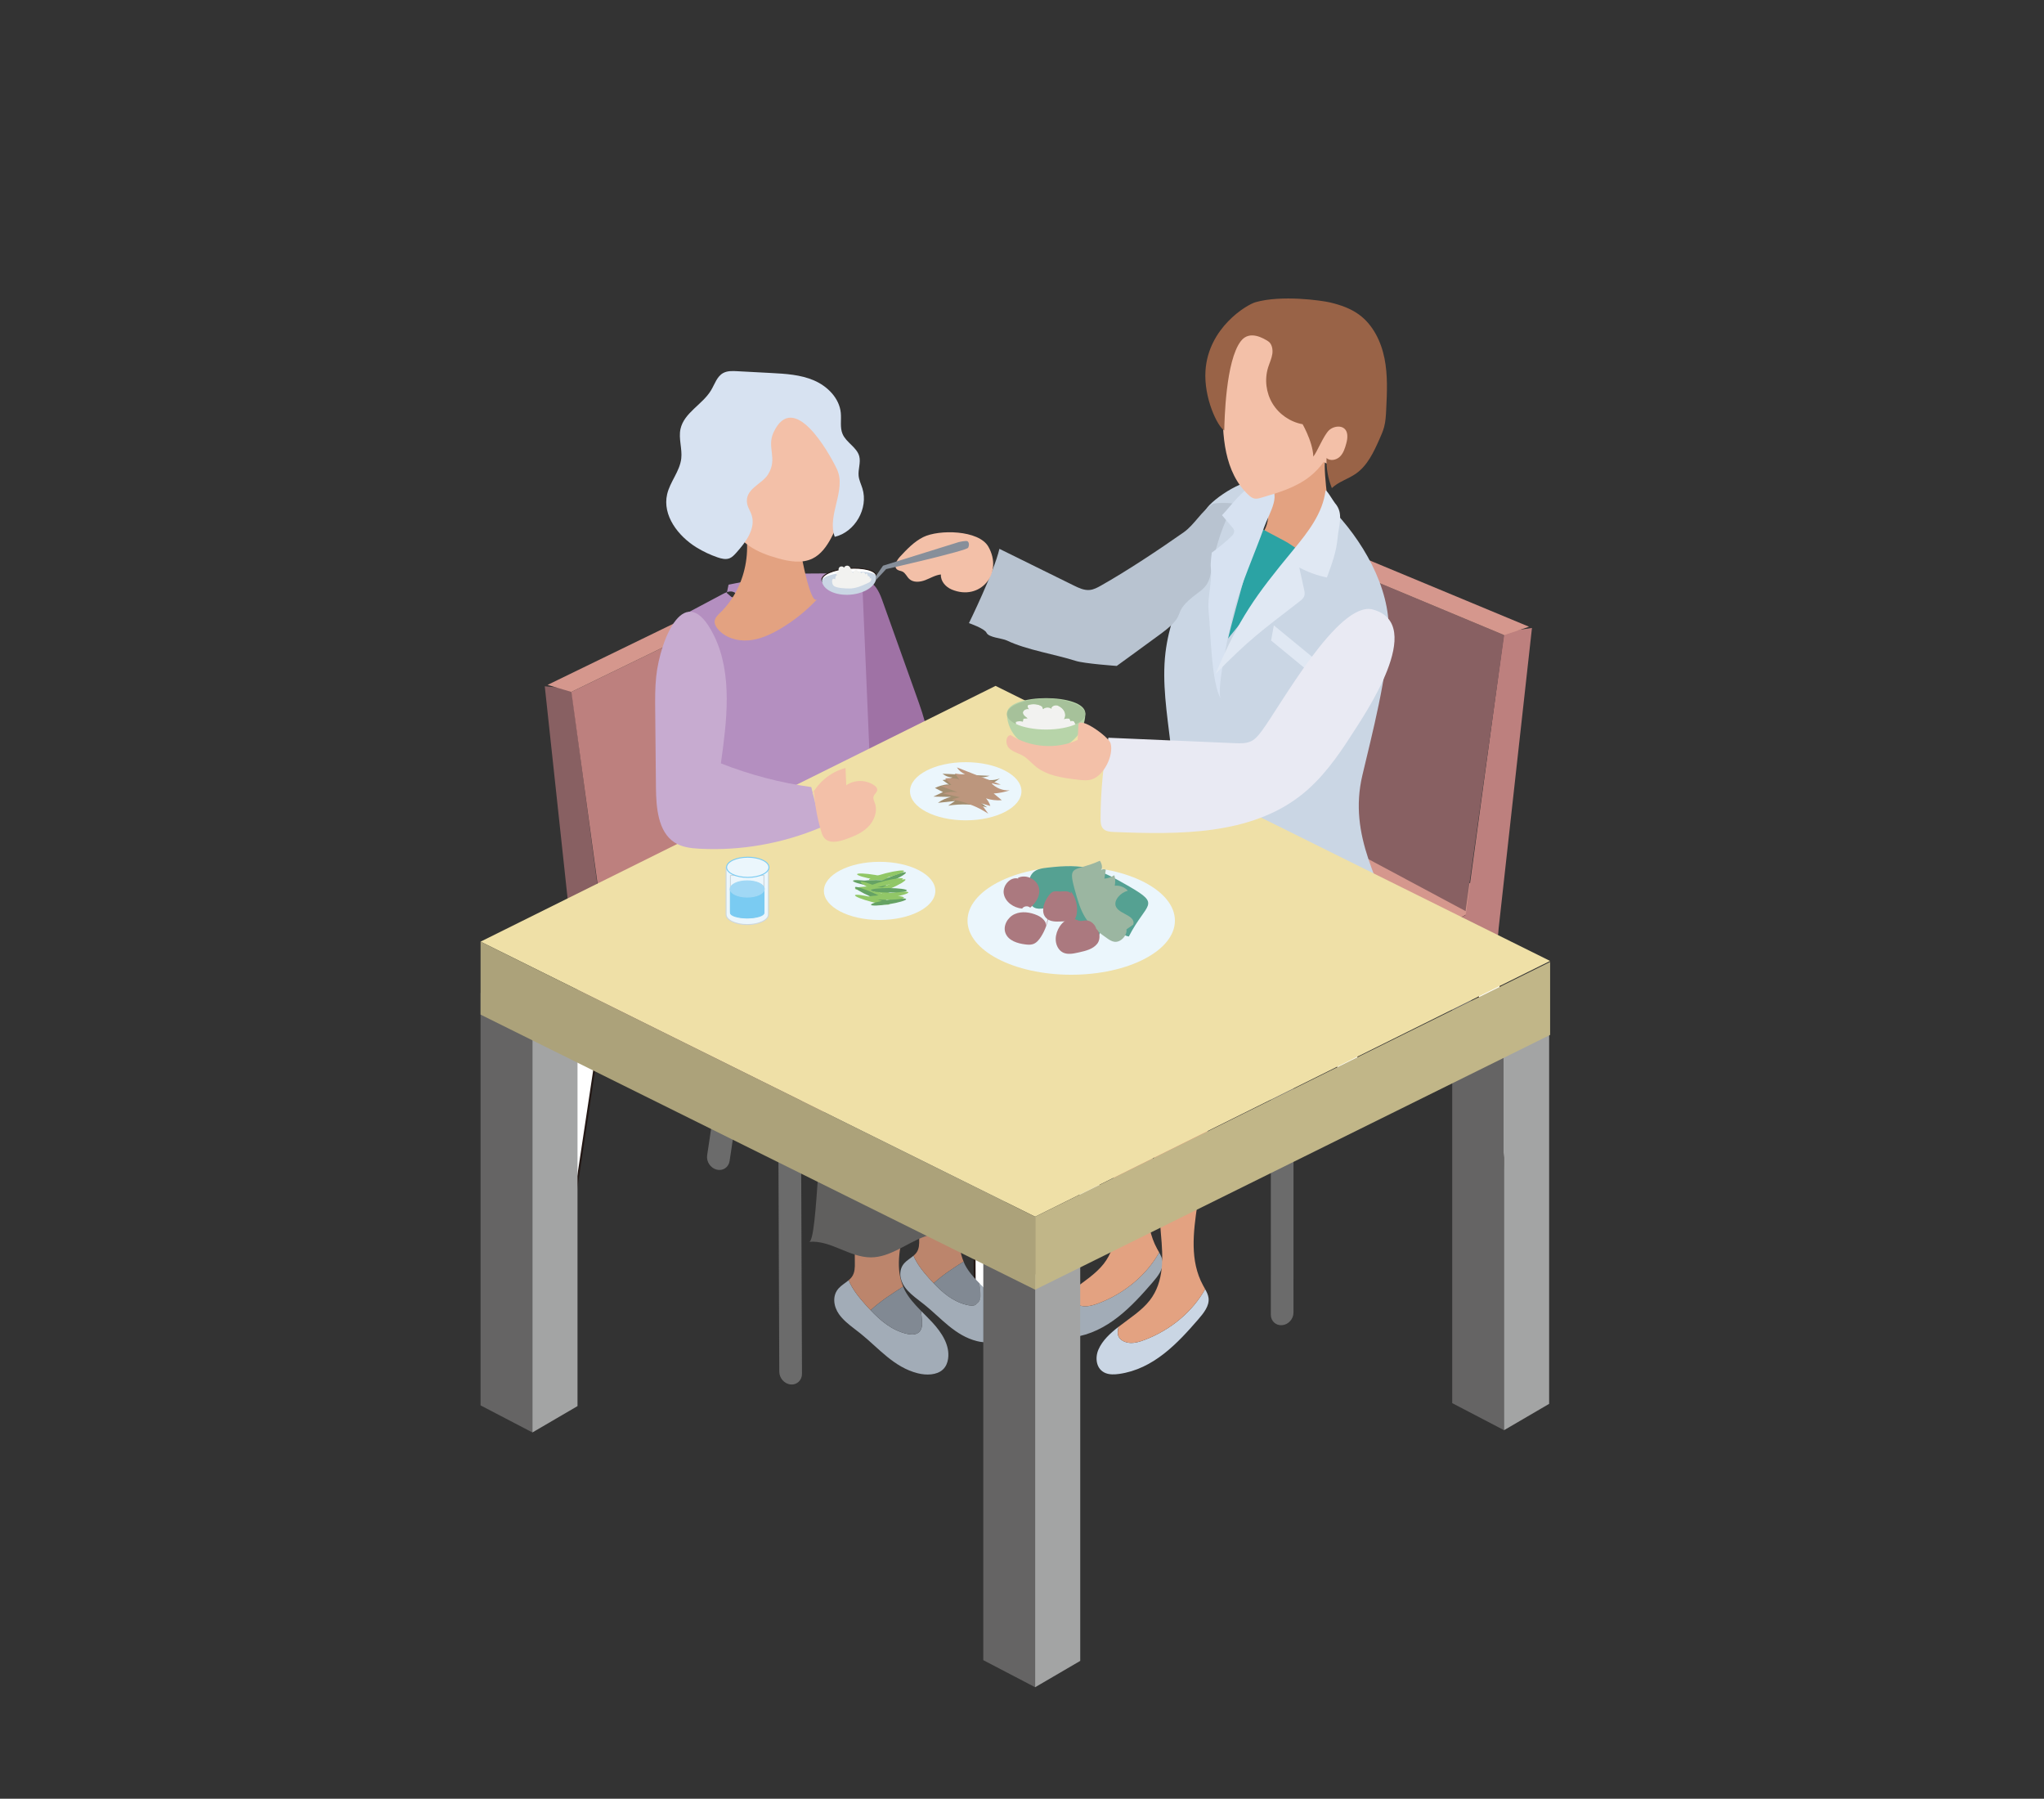 <?xml version="1.0" encoding="UTF-8"?>
<svg id="b" data-name="レイヤー 2" xmlns="http://www.w3.org/2000/svg" viewBox="0 0 457.302 402.359">
  <rect x="0" y="0" width="457.302" height="402.359" fill="#333333" stroke="none"/>
  <defs>
    <style>
      .d, .e, .f, .g, .h, .i {
        fill: none;
      }

      .d, .e, .h, .i {
        stroke-width: .217px;
      }

      .d, .f {
        stroke: #231815;
        stroke-linejoin: round;
      }

      .j {
        fill: #818993;
      }

      .j, .k, .l, .m, .n, .o, .p, .q, .r, .s, .t, .u, .g, .v, .w, .x, .y, .z, .aa, .ab, .ac, .ad, .ae, .af, .ag, .ah, .ai, .aj, .ak, .al, .am, .an, .ao, .ap, .aq, .ar, .as, .at, .au, .av, .aw {
        stroke-width: 0px;
      }

      .k {
        fill: #b48fc0;
      }

      .e {
        stroke: #cdd7dd;
      }

      .e, .h, .i {
        stroke-miterlimit: 10;
      }

      .l {
        fill: #e0e8f3;
      }

      .m {
        fill: #efe0a7;
      }

      .n {
        fill: #f3c0a8;
      }

      .o {
        fill: #ebf6fc;
      }

      .p {
        fill: #f2f2f0;
      }

      .q {
        fill: #b7d4a9;
      }

      .r {
        fill: #55a192;
      }

      .f {
        stroke-linecap: round;
        stroke-width: .433px;
      }

      .s {
        fill: #a38e70;
      }

      .t {
        fill: #d7e2f1;
      }

      .u {
        fill: #2ba3a4;
      }

      .v {
        fill: #bc856c;
      }

      .h {
        stroke: #7acbf2;
      }

      .w {
        fill: #65a264;
      }

      .x {
        fill: #a6c19a;
      }

      .y {
        fill: #878f9a;
      }

      .z {
        fill: #996347;
      }

      .aa {
        fill: #bd807e;
      }

      .ab {
        fill: #ab797f;
      }

      .ac {
        fill: #6b6b6b;
      }

      .ad {
        fill: #aca27a;
      }

      .ae {
        fill: #cad6e4;
      }

      .af {
        fill: #a2acb7;
      }

      .ag {
        fill: #c7abd0;
      }

      .ah {
        fill: #a1d8f5;
      }

      .ai {
        fill: #bc967d;
      }

      .aj {
        fill: #b8c3d0;
      }

      .ak {
        fill: #d5978d;
      }

      .al {
        fill: #9bb6a1;
      }

      .am {
        fill: #886062;
      }

      .an {
        fill: #e3a281;
      }

      .ao {
        fill: #a3a4a4;
      }

      .ap {
        fill: #9f72a5;
      }

      .aq {
        fill: #fff;
      }

      .ar {
        fill: #91c767;
      }

      .as {
        fill: #7acbf2;
      }

      .at {
        fill: #656464;
      }

      .au {
        fill: #e9eaf3;
      }

      .av {
        fill: #c1b688;
      }

      .aw {
        fill: #605f5e;
      }

      .i {
        stroke: #a1d8f5;
      }
    </style>
  </defs>
  <g id="c" data-name="内容">
    <g>
      <g>
        <path class="aq" d="M340.393,267.406h0c-1.431.364-2.779-.478-2.999-1.872l-9.848-62.269c-.222-1.397.763-2.867,2.188-3.266,1.428-.4,2.777.419,2.999,1.817l9.862,62.388c.221,1.396-.77,2.836-2.201,3.202"/>
        <path class="f" d="M340.393,267.406h0c-1.431.364-2.779-.478-2.999-1.872l-9.848-62.269c-.222-1.397.763-2.867,2.188-3.266,1.428-.4,2.777.419,2.999,1.817l9.862,62.388c.221,1.396-.77,2.836-2.201,3.202Z"/>
        <path class="aq" d="M303.327,249.439h0c-1.395.369-2.713-.456-2.933-1.835l-9.776-61.584c-.219-1.382.739-2.841,2.13-3.244,1.392-.404,2.712.398,2.931,1.781l9.789,61.699c.218,1.382-.747,2.813-2.142,3.184"/>
        <path class="f" d="M303.327,249.439h0c-1.395.369-2.713-.456-2.933-1.835l-9.776-61.584c-.219-1.382.739-2.841,2.13-3.244,1.392-.404,2.712.398,2.931,1.781l9.789,61.699c.218,1.382-.747,2.813-2.142,3.184Z"/>
        <path class="ac" d="M286.853,296.435h0c-1.392.124-2.53-.92-2.53-2.322l-.005-62.863c0-1.415,1.142-2.703,2.542-2.862,1.4-.159,2.545.871,2.543,2.289l-.018,62.976c0,1.404-1.141,2.657-2.533,2.781"/>
        <path class="aq" d="M243.81,281.773h0c-1.351.13-2.457-.894-2.462-2.279l-.196-62.054c-.005-1.397,1.102-2.674,2.459-2.838,1.36-.164,2.474.848,2.479,2.248l.172,62.165c.004,1.388-1.099,2.628-2.453,2.759"/>
        <path class="f" d="M243.81,281.773h0c-1.351.13-2.457-.894-2.462-2.279l-.196-62.054c-.005-1.397,1.102-2.674,2.459-2.838,1.36-.164,2.474.848,2.479,2.248l.172,62.165c.004,1.388-1.099,2.628-2.453,2.759Z"/>
        <polygon class="ak" points="284.138 228.909 241.122 207.575 290.644 179.252 335.184 200.615 284.138 228.909"/>
        <polygon class="aa" points="284.178 239.921 335.15 210.288 335.183 200.616 284.176 229.089 284.178 239.921"/>
        <polygon class="am" points="284.178 239.921 241.152 217.101 241.124 207.746 284.176 229.089 284.178 239.921"/>
        <polygon class="aa" points="336.547 141.351 342.745 140.471 335.154 208.893 326.441 215.585 336.547 141.351"/>
        <polygon class="am" points="286.423 181.625 327.894 203.814 336.529 142.071 294.666 124.609 286.423 181.625"/>
        <polygon class="ak" points="300.073 122.723 342.091 140.196 336.527 142.071 294.667 124.609 300.073 122.723"/>
        <path class="aq" d="M124.15,280.349h0c1.381.353,2.685-.511,2.897-1.92l9.493-62.92c.213-1.411-.744-2.853-2.123-3.206-1.381-.355-2.686.51-2.897,1.92l-9.494,62.921c-.212,1.409.744,2.853,2.124,3.206"/>
        <path class="f" d="M124.15,280.349h0c1.381.353,2.685-.511,2.897-1.92l9.493-62.92c.213-1.411-.744-2.853-2.123-3.206-1.381-.355-2.686.51-2.897,1.92l-9.494,62.921c-.212,1.409.744,2.853,2.124,3.206Z"/>
        <path class="ac" d="M160.333,261.639h0c1.379.353,2.684-.511,2.896-1.92l9.494-62.92c.212-1.411-.744-2.853-2.124-3.207-1.38-.355-2.685.509-2.897,1.92l-9.493,62.92c-.212,1.409.744,2.853,2.124,3.207"/>
        <path class="ac" d="M176.898,309.7h0c1.397.129,2.534-.949,2.53-2.398l-.253-64.614c-.006-1.447-1.155-2.738-2.552-2.867-1.397-.129-2.534.95-2.528,2.398l.253,64.615c.004,1.446,1.154,2.737,2.55,2.866"/>
        <path class="aq" d="M220.629,294.358h0c1.397.129,2.534-.95,2.53-2.398l-.253-64.615c-.006-1.447-1.154-2.738-2.55-2.867-1.397-.129-2.534.949-2.528,2.398l.253,64.615c.004,1.447,1.152,2.738,2.549,2.867"/>
        <path class="f" d="M220.629,294.358h0c1.397.129,2.534-.95,2.53-2.398l-.253-64.615c-.006-1.447-1.154-2.738-2.55-2.867-1.397-.129-2.534.949-2.528,2.398l.253,64.615c.004,1.447,1.152,2.738,2.549,2.867Z"/>
        <polygon class="ak" points="179.346 240.288 222.864 217.126 172.672 189.937 129.152 213.098 179.346 240.288"/>
        <polygon class="am" points="179.351 251.563 129.19 222.788 129.153 213.098 179.306 240.473 179.351 251.563"/>
        <polygon class="aa" points="179.351 251.563 222.904 226.995 222.865 217.303 179.306 240.473 179.351 251.563"/>
        <polygon class="am" points="127.814 154.064 121.881 153.517 129.186 221.392 137.622 227.862 127.814 154.064"/>
        <polygon class="aa" points="176.877 192.171 136.202 216.072 127.833 154.779 168.507 135.006 176.877 192.171"/>
        <polygon class="ak" points="163.183 133.436 122.507 153.208 127.833 154.777 168.507 135.006 163.183 133.436"/>
        <path class="af" d="M221.553,289.542c-.751-.813-1.557-1.595-2.339-2.392.101.695.187,1.392.235,2.094.067.916-.013,2.012-.921,2.531-.662.378-1.524.291-2.269.11-3.053-.738-5.36-2.718-7.375-4.84-.361-.381-.718-.766-1.066-1.151-1.349-1.502-2.703-3.211-3.435-5.001-.656.561-1.466,1.02-2.041,1.651-1.38,1.513-1.068,3.724.049,5.314.821,1.169,1.989,2.1,3.179,3.015.428.33.858.658,1.275.994,3.713,2.982,6.819,6.904,11.741,8.138,1.74.437,3.895.402,5.156-.779.638-.598.945-1.405,1.059-2.198.4-2.757-1.28-5.357-3.248-7.486"/>
        <path class="v" d="M216.848,258.35c-2.497.021-4.996.041-7.495.062-5.529.045-4.169,3.103-3.918,6.493.302,4.08.144,8.242.215,12.339.018,1.002.016,2.067-.594,2.941-.184.264-.419.492-.671.708.732,1.791,2.084,3.499,3.435,5.002.347.386.702.77,1.065,1.152,2.1-1.91,4.467-3.428,6.699-4.84-3.112-7.324,3.067-16.03,1.263-23.856"/>
        <path class="j" d="M219.452,289.243c-.05-.701-.136-1.398-.237-2.094-1.269-1.291-2.475-2.615-3.287-4.153-.136-.259-.233-.526-.345-.79-2.231,1.412-4.596,2.93-6.699,4.84,2.016,2.123,4.322,4.101,7.376,4.84.745.18,1.608.267,2.269-.111.908-.52.988-1.615.923-2.531"/>
        <path class="af" d="M208.575,295.797c-.819-.886-1.696-1.738-2.548-2.605.111.757.203,1.517.258,2.281.071.998-.015,2.191-1.004,2.756-.72.412-1.66.318-2.472.123-3.328-.807-5.839-2.962-8.034-5.274-.396-.416-.785-.834-1.161-1.255-1.471-1.636-2.946-3.497-3.743-5.448-.715.611-1.598,1.11-2.225,1.799-1.504,1.647-1.163,4.057.053,5.789.895,1.274,2.168,2.288,3.463,3.284.467.359.935.718,1.391,1.083,4.045,3.249,7.428,7.521,12.79,8.867,1.897.475,4.245.438,5.618-.85.696-.652,1.028-1.53,1.154-2.395.435-3.003-1.395-5.834-3.54-8.155"/>
        <path class="v" d="M203.451,261.816c-2.721.023-5.445.046-8.167.067-6.021.05-4.54,3.381-4.267,7.074.33,4.446.157,8.981.235,13.443.019,1.092.018,2.251-.649,3.203-.2.287-.456.537-.73.772.795,1.95,2.271,3.811,3.741,5.448.378.42.766.839,1.16,1.255,2.291-2.081,4.867-3.735,7.299-5.272-3.39-7.978,3.341-17.464,1.377-25.989"/>
        <path class="j" d="M206.286,295.472c-.055-.764-.147-1.524-.258-2.281-1.382-1.406-2.697-2.848-3.579-4.524-.151-.284-.253-.573-.376-.861-2.431,1.538-5.009,3.193-7.299,5.271,2.195,2.312,4.709,4.469,8.035,5.274.812.198,1.751.29,2.472-.121.99-.566,1.075-1.76,1.004-2.758"/>
        <path class="aw" d="M181.005,277.793c4.777-.444,9.038,3.487,13.837,3.476,4.312-.01,7.911-3.14,11.957-4.631,4.273-1.576,9.143-1.336,13.166-3.469,4.443-2.354,6.984-7.108,9.186-11.627-3.755-7.253-6.634-14.957-8.562-22.894-.141-.586-.317-1.228-.822-1.557-.52-.34-1.204-.223-1.811-.093-6.077,1.298-12.153,2.595-18.227,3.893-3.827.818-11.437.886-14.275,3.951-2.42,2.614-2.426,32.95-4.448,32.95"/>
        <path class="af" d="M259.34,280.17c-2.789,4.98-7.641,9.12-13.548,11.36-1.026.39-2.118.73-3.238.67-1.12-.059-2.271-.609-2.625-1.52-.166-.431-.145-.898-.092-1.349.03-.244.077-.487.124-.728-1.893,1.468-3.589,3.035-4.483,5.065-.824,1.87-.544,4.423,1.564,5.28.938.382,2.032.336,3.057.193,7.689-1.083,13.089-6.866,17.721-12.228,1.218-1.411,2.497-3.003,2.287-4.747-.086-.703-.412-1.354-.767-1.997"/>
        <path class="an" d="M239.93,290.68c.354.91,1.505,1.461,2.625,1.52,1.118.059,2.213-.28,3.238-.669,5.907-2.24,10.759-6.382,13.546-11.361-.154-.279-.314-.557-.465-.836-3.001-5.505-2.177-11.911-1.294-17.937.65-4.415,1.297-8.831,1.946-13.247.298-2.02.592-4.086.11-6.082-.484-1.994-1.896-3.942-4.109-4.694-7.148-2.431-9.592,5.09-8.448,9.368,1.82,6.805,1.74,14.164,2.371,21.124.461,5.083.797,10.601-2.515,14.838-1.803,2.307-4.55,4.022-6.972,5.902-.047.242-.096.483-.124.728-.053.45-.074.918.092,1.348"/>
        <path class="ae" d="M269.625,288.369c-2.79,4.98-7.641,9.12-13.548,11.36-1.026.39-2.118.73-3.238.67-1.12-.059-2.271-.609-2.625-1.52-.166-.431-.145-.898-.092-1.349.028-.244.077-.487.124-.728-1.893,1.469-3.589,3.035-4.484,5.064-.824,1.871-.545,4.423,1.564,5.28.938.382,2.032.336,3.057.193,7.689-1.083,13.089-6.867,17.719-12.228,1.219-1.411,2.499-3.003,2.288-4.748-.086-.702-.412-1.354-.767-1.996"/>
        <path class="an" d="M250.215,298.879c.354.91,1.505,1.461,2.625,1.52,1.118.059,2.213-.281,3.238-.669,5.907-2.24,10.759-6.382,13.547-11.361-.154-.279-.314-.557-.465-.836-3.002-5.505-2.179-11.911-1.294-17.938.65-4.415,1.298-8.83,1.946-13.247.298-2.02.592-4.086.11-6.082-.484-1.994-1.896-3.942-4.109-4.694-7.148-2.431-9.592,5.09-8.448,9.368,1.82,6.805,1.739,14.164,2.371,21.124.461,5.083.797,10.601-2.515,14.838-1.804,2.307-4.55,4.022-6.972,5.902-.048.242-.096.484-.124.728-.053.45-.075.918.092,1.348"/>
        <path class="an" d="M297.604,116.123c-.184-1.25-2.034-13.79-.798-13.847-4.335.198-10.593.013-12.647,4.495-1.518,3.316.503,7.695-.978,11.235-2.114,5.052-10.088,6.308-6.052,10.818.825.922,7.668,3.591,12.673,5.271,1.888-2.166,3.675-4.412,5.249-6.83,2.848-4.378,3.253-6.365,2.554-11.143"/>
        <path class="u" d="M278.418,115.749c-5.03,10.116-7.004,21.726-5.6,32.935,5.602-6.596,11.778-12.983,16.927-19.934,3.247-4.384,3.079-4.206-1.543-7.285-.998-.664-9.783-4.971-9.783-5.716"/>
        <path class="ae" d="M304.812,173.388c2.185-9.228,5.59-22.325,5.893-31.804.33-10.351-6.025-20.991-13.08-28.133-2.459,3.594-20.283,26.683-25.057,31.887-3.282,3.578-6.369,7.485-7.967,12.07-1.293,3.711-1.549,7.699-1.641,11.629-.213,9.21.418,18.442,1.884,27.538,13.545,7.178,33.284,12.519,48.542,14.003-4.646-13.241-11.809-23.535-8.574-37.189M303.773,158.488v-.505.505Z"/>
        <path class="ap" d="M188.47,138.823c-.24,3.199.347,6.399,1.071,9.523,1.899,8.18,4.777,16.329,4.318,24.713,4.085-2.143,8.171-4.287,12.256-6.432.52-.273,1.074-.578,1.335-1.106.268-.537.167-1.178.043-1.767-.606-2.886-1.603-5.676-2.595-8.454-2.519-7.057-5.04-14.114-7.561-21.171-3.211-8.986-8.423-1.21-8.866,4.694"/>
        <path class="k" d="M178.381,127.716c.138,3.145-1.186,6.465-3.839,8.161-2.651,1.697-6.627,1.3-8.48-1.243-.632-.87-1.127-2.019-2.168-2.278-.769-.191-1.552.191-2.251.562-3.05,1.622-6.101,3.243-9.154,4.864,7.231,6.263,7.874,17.259,6.314,26.697-1.56,9.437-4.765,18.913-3.204,28.352,11.412-5.653,22.826-11.306,34.238-16.959,1.247-.618,2.536-1.268,3.395-2.363,1.364-1.737,1.333-4.151,1.24-6.356-.523-12.326-1.044-24.654-1.566-36.982-.018-.438-.046-.903-.296-1.265-.431-.62-1.311-.676-2.065-.672-4.454.029-8.906.059-13.36.088-.455,2.953-1.385,5.833-2.745,8.494-.29.567-.64,1.162-1.225,1.412-.671.288-1.444.035-2.118-.243-3.106-1.278-5.99-3.09-8.487-5.334.13-.622.259-1.242.388-1.864"/>
        <path class="ae" d="M269.228,188.703c-2.713-.818-5.425-1.637-8.137-2.454,4.144-12.85-1.93-26.83-.342-40.238.683-5.751,2.779-11.145,4.711-16.56,1.57-4.4,2.044-11.703,4.343-15.491,1.468-2.417,9.638-7.883,12.365-5.968,2.724,1.914-.464,8.474-1.068,10.96-2.796,11.482-6.542,22.534-8.549,34.246-.159.925,1.226-1.106.598,3.117-1.549,10.427-5.575,31.89-3.921,32.389"/>
        <polygon class="at" points="119.118 320.428 107.518 314.377 107.518 222.078 119.118 228.13 119.118 320.428"/>
        <polygon class="ao" points="119.118 320.428 129.206 314.539 129.206 222.241 119.118 228.13 119.118 320.428"/>
        <polygon class="at" points="231.591 377.421 219.992 371.369 219.992 279.07 231.591 285.123 231.591 377.421"/>
        <polygon class="ao" points="231.591 377.421 241.679 371.533 241.679 279.234 231.591 285.123 231.591 377.421"/>
        <polygon class="at" points="336.499 319.924 324.901 313.871 324.901 221.573 336.499 227.625 336.499 319.924"/>
        <polygon class="ao" points="336.499 319.924 346.587 314.035 346.587 221.737 336.499 227.625 336.499 319.924"/>
        <polygon class="m" points="346.808 214.96 222.735 153.428 107.519 210.639 231.593 272.172 346.808 214.96"/>
        <polygon class="av" points="346.808 231.502 231.593 288.496 231.593 272.173 346.808 215.179 346.808 231.502"/>
        <polygon class="ad" points="107.518 226.963 231.591 288.496 231.591 272.173 107.518 210.64 107.518 226.963"/>
        <path class="an" d="M182.845,134.018c-2.444,2.615-5.265,4.877-8.352,6.689-2.186,1.283-4.565,2.359-7.092,2.548-2.527.191-5.231-.629-6.838-2.589-.388-.475-.718-1.05-.681-1.661.05-.812.714-1.43,1.298-1.997,6.151-5.967,7.777-16.086,3.804-23.681,4.984,1.797,11.463.806,13.344,5.948.197.54,2.724,16.664,4.519,14.743"/>
        <path class="aj" d="M246.342,130.979c-.797.45-1.628.903-2.537.992-1.247.124-2.445-.444-3.567-.998-5.547-2.733-11.094-5.468-16.641-8.202-1.195,5.19-6.816,16.614-6.816,16.614,0,0,3.49,1.204,3.927,2.152.507,1.101,3.484,1.218,4.575,1.744,4.306,2.081,10.808,3.091,15.363,4.549,1.967.63,9.201,1.135,9.201,1.135,0,0,8.2-5.95,10.045-7.323,6.308-4.694,1.637-4.184,7.945-8.877.742-.552,1.497-1.117,2.031-1.873.812-1.15,1.022-2.605,1.269-3.991.878-4.928,2.527-9.717,4.866-14.144.166-.316-4.191-.338-4.689-.032-2.417,1.485-4.092,4.663-6.473,6.338-5.417,3.812-12.726,8.667-18.498,11.916"/>
        <path class="aq" d="M282.168,113.221c-4.852,7.931-7.954,16.927-9.019,26.165"/>
        <path class="d" d="M282.168,113.221c-4.852,7.931-7.954,16.927-9.019,26.165"/>
        <path class="n" d="M206.543,120.152c-2.048,1.021-3.657,2.733-5.216,4.409-.755.812-1.48,2.208-.585,2.862.338.247.791.256,1.166.438.684.332.972,1.148,1.532,1.659.924.845,2.383.702,3.553.258,1.17-.446,2.271-1.143,3.515-1.271-.108,1.464,1.041,2.784,2.395,3.356,6.375,2.692,11.657-3.59,8.213-9.59-2.143-3.732-11.035-3.881-14.572-2.122"/>
        <path class="t" d="M273.401,115.251c.764.904,1.528,1.808,2.293,2.713.193.227.397.478.429.792.043.387-.185.745-.431,1.016-1.38,1.523-4.577,3.844-4.577,3.844,0,0-.336,2.266-.215,3.417.349,3.31-.837,6.498-.486,9.808.443,4.188.575,16.045,2.734,19.474-1.186-1.881,2.278-17.133,2.856-19.474,1.329-5.381,5.017-13.756,6.837-18.948,1.056-3.016,4.436-7.972.384-9.557-3.648-1.429-7.518,4.599-9.824,6.915"/>
        <path class="l" d="M296.557,109.737c-.607,5.045-3.922,9.295-7.159,13.21-8.635,10.452-12.141,15.322-17.448,27.797,7.612-7.77,10.14-9.507,18.744-16.165.467-.361.963-.758,1.13-1.324.138-.457.035-.947-.067-1.412-.354-1.632-.711-3.262-1.066-4.893,1.934,1.039,4.023,1.793,6.176,2.228,1.055-2.841,2.119-5.725,2.385-8.742.265-3.018,1.423-5.592-.566-7.876-.354-.405-1.967-3.185-2.13-2.823"/>
        <path class="q" d="M242.814,159.594c0,4.563-3.924,8.262-8.765,8.262s-8.765-3.699-8.765-8.262,17.531-4.562,17.531,0"/>
        <path class="ag" d="M146.81,151.345c-.27,2.542-.246,5.109-.221,7.667.056,5.715.11,11.429.166,17.144.044,4.54.481,9.866,4.107,12.265,1.669,1.104,3.709,1.331,5.671,1.435,9.253.49,18.599-1.162,27.204-4.808l-2.231-8.984c-6.901-.949-13.702-2.731-20.225-5.303,1.289-9.226,2.721-19.944-1.539-28.583-6.412-13.003-12.042.783-12.933,9.165"/>
        <path class="n" d="M181.29,178.547c1.41-3.291,4.406-5.859,7.875-6.747.055,1.288.11,2.573.166,3.861,1.822-1.283,4.455-1.274,6.268.023.33.236.661.564.661.97.003.59-.665.966-.827,1.534-.141.498.133,1.003.307,1.489.664,1.857-.178,3.99-1.591,5.363-1.413,1.372-3.303,2.129-5.168,2.768-1.518.521-3.446.889-4.516-.306-.394-.439-.585-1.02-.755-1.583-.892-2.981-1.438-6.065-1.623-9.17"/>
        <path class="p" d="M239.569,161.417c-.101-.219-.199-.436-.299-.655-.397-.097-.861-.053-1.206.115.637-1.026.081-2.337-1.26-2.968-.6-.423-1.859.158-1.517.701-.357-.482-1.569-.464-1.897.029-.084-.198-.167-.395-.253-.594-.81-.564-2.186-.692-3.183-.295-.111.306-.015.645.25.901-.641-.208-1.383.298-1.355.786.028.488.538.893,1.049,1.232-.316.03-.631.061-.946.092-.037.215-.075.432-.114.647-.514-.112-1.086-.094-1.583.049-.043.167-.01.336.061.498,1.609.757,4.027,1.24,6.735,1.24,2.633,0,4.992-.458,6.597-1.18-.144-.142-.198-.364-.295-.54-.138-.259-.88-.326-.782-.058"/>
        <path class="x" d="M242.814,159.754c0-1.9-3.924-3.439-8.765-3.439s-8.765,1.539-8.765,3.439c0,.838.763,1.605,2.031,2.201-.073-.162-.105-.332-.059-.498.496-.144,1.069-.162,1.583-.048.037-.217.075-.434.113-.65.316-.03.631-.062.945-.092-.511-.338-1.019-.743-1.047-1.232-.028-.486.714-.993,1.355-.786-.267-.256-.36-.594-.252-.9.998-.398,2.376-.269,3.184.295.085.197.169.395.255.593.327-.493,1.539-.511,1.897-.029-.344-.541.915-1.123,1.517-.699,1.339.63,1.897,1.94,1.26,2.967.342-.167.807-.212,1.206-.116.098.219.198.437.298.655-.098-.267.644-.202.783.058.093.176.148.397.295.54,1.345-.605,2.167-1.394,2.167-2.26"/>
        <path class="aq" d="M196.034,128.768c.09,1.156-2.558,2.308-5.914,2.571-3.358.265-6.153-.459-6.245-1.615-.09-1.156,2.558-2.307,5.916-2.571,3.356-.264,6.151.46,6.243,1.615"/>
        <path class="d" d="M196.034,128.768c.09,1.156-2.558,2.308-5.914,2.571-3.358.265-6.153-.459-6.245-1.615-.09-1.156,2.558-2.307,5.916-2.571,3.356-.264,6.151.46,6.243,1.615Z"/>
        <path class="ae" d="M196.049,128.97c.155,1.974-2.439,3.789-5.797,4.054-3.358.264-6.205-1.124-6.36-3.099-.156-1.975,12.003-2.93,12.157-.955"/>
        <path class="y" d="M195.956,129.776l2.3-2.47s18.042-4.094,18.354-4.79c.313-.698.151-1.19-.113-1.423-.262-.232-1.946.153-1.946.153l-16.993,5.297-1.526,2.226-.077,1.007Z"/>
        <path class="p" d="M187.345,128.713c-.238-.155-.311-.531-.12-.741.191-.209.609-.139.692.133-.316-.286-.419-.81-.163-1.15.256-.339.872-.337,1.068.042.163-.444.81-.614,1.171-.306.16.133.253.328.342.515.157.326.313.654.47.98.114-.311.326-.628.652-.689.326-.062.692.311.515.592.09-.123.179-.246.27-.369.204.098.357.298.398.52.157-.21.477-.278.705-.15.23.127.341.434.244.678-.052-.242.163-.505.41-.501.062.21.124.423.187.634.301-.121.587.391.324.582.108-.064.218-.127.328-.191.16.207.099.522-.067.724-.167.202-.415.317-.653.426-1.326.609-2.711,1.229-4.168,1.201-.775-.013-2.882-.064-3.469-.649-.467-.467-.502-1.983.387-1.403-.042-.164.108-1.109.477-.878"/>
        <polygon class="l" points="293.46 150.744 284.382 143.281 284.994 139.889 294.073 147.351 293.46 150.744"/>
        <path class="au" d="M282.288,163.513c-.652.864-1.333,1.755-2.294,2.251-1.114.576-2.433.535-3.687.482-9.444-.405-18.888-.81-28.33-1.217-1.16,5.964-1.745,12.037-1.746,18.111-.001.767.034,1.606.539,2.185.581.667,1.573.751,2.459.787,14.551.584,30.482.744,41.915-8.277,4.577-3.613,8.034-8.439,11.178-13.35,2.854-4.456,16.944-24.816,4.849-28.136-7.733-2.123-20.887,21.859-24.883,27.162"/>
        <path class="n" d="M241.269,162.176l-.169,3.355c-4.763,2.151-10.604,1.72-15.001-1.107-1.185.247-1.198,2.088-.339,2.939.858.852,2.128,1.112,3.168,1.731,1.032.614,1.813,1.568,2.743,2.329,2.605,2.133,6.15,2.605,9.491,2.994,1.053.123,2.145.243,3.151-.088,2.684-.884,4.889-5.372,4.163-8.041-.403-1.484-7.099-6.262-7.207-4.112"/>
        <path class="d" d="M283.037,106.242q0-.278,0,0"/>
        <path class="n" d="M186.314,95.811c1,1.42,1.617,3.074,2.059,4.753,1.734,6.599.785,13.832-2.453,19.838-.985,1.829-2.259,3.624-4.127,4.537-2.371,1.157-5.193.669-7.733-.044-2.287-.64-4.556-1.458-6.501-2.817-4.763-3.324-6.896-9.643-6.099-15.396,1.528-11.007,15.7-23.856,24.854-10.871"/>
        <path class="n" d="M305.2,93.366c-.625-1.531-2.225-2.456-3.872-2.718.047-.208.104-.417.153-.625.545-2.345,1.032-4.854.206-7.115-.894-2.446-3.136-4.101-5.263-5.609-4.383-3.107-10.17-6.784-15.445-3.975-6.188,3.296-7.139,10.281-7.363,16.635-.261,7.415.286,15.731,5.729,20.774.36.333.758.658,1.237.773.542.13,1.108-.028,1.641-.184,3.823-1.113,7.752-2.283,10.867-4.761,1.176-.936,2.177-2.024,3.054-3.21.219.129.45.244.699.329,1.558.537,3.336.01,4.631-1.01,1.296-1.018,2.18-2.466,2.916-3.941.832-1.67,1.514-3.638.809-5.365"/>
        <path class="t" d="M167.164,112.705c.161.845.677,1.576.961,2.388,1.077,3.067-1.263,6.188-3.441,8.602-.419.461-.856.938-1.431,1.176-.859.356-1.843.107-2.723-.195-1.635-.562-3.21-1.306-4.683-2.208-4.135-2.537-7.687-7.185-6.588-11.911.652-2.799,2.829-5.124,3.158-7.98.252-2.196-.637-4.443-.173-6.604.785-3.658,4.947-5.484,6.859-8.698.804-1.353,1.292-3.044,2.665-3.815.938-.527,2.081-.484,3.156-.426,2.517.133,5.034.267,7.552.4,3.279.173,6.64.366,9.654,1.67,3.016,1.303,5.661,3.971,5.979,7.239.157,1.593-.228,3.281.404,4.749.831,1.93,3.208,2.958,3.733,4.99.364,1.414-.293,2.903-.147,4.356.099.981.557,1.886.85,2.829,1.381,4.45-1.651,9.752-6.188,10.818-1.813-4.821,2.694-10.504.474-15.156-1.85-3.87-9.684-17.716-14.151-8.248-1.626,3.446.991,5.823-1.246,9.44-1.383,2.239-5.31,3.269-4.676,6.582"/>
        <path class="z" d="M309.742,80.129c-.764-3.787-2.587-7.504-5.714-9.775-1.889-1.373-4.144-2.148-6.416-2.689-1.952-.466-10.867-1.718-16.7-.07-2.035.575-10.596,5.733-11.212,15.349-.39,6.079,2.666,12.427,4.199,13.353.065-2.179.29-15.588,3.734-20.017,1.957-2.517,5.112-.557,6.077.051.898.567,1.089,1.891.945,2.85-.155,1.041-.629,2.004-.942,3.009-.832,2.673-.462,5.693.99,8.086,1.45,2.393,3.959,4.118,6.713,4.617-.48-.86,2.3,3.683,2.41,7.243.902-1.13,2.296-4.735,3.507-5.884,1.204-1.141,3.804-1.331,4.082.938.083.679-.041,1.362-.222,2.022-.287,1.065-.634,2.171-1.423,2.939-.791.767-2.167,1.046-2.988.31-.078,2.291.332,4.6,1.192,6.724,1.517-1.453,3.663-2.033,5.386-3.237,2.583-1.808,3.981-4.832,5.264-7.712.397-.892.795-1.788,1.046-2.733.33-1.243.395-2.537.459-3.819.19-3.86.378-7.766-.385-11.553"/>
        <path class="o" d="M162.451,194.011v10.552c0,1.248,2.123,2.258,4.738,2.258,2.617,0,4.737-1.01,4.737-2.258v-10.552h-9.475Z"/>
        <path class="e" d="M162.451,194.011v10.552c0,1.248,2.123,2.258,4.738,2.258,2.617,0,4.737-1.01,4.737-2.258v-10.552h-9.475Z"/>
        <path class="o" d="M163.421,195.814v7.849c0,.928,1.68,1.681,3.753,1.681s3.753-.752,3.753-1.681v-7.849h-7.506Z"/>
        <path class="e" d="M163.421,195.814v7.849c0,.928,1.68,1.681,3.753,1.681s3.753-.752,3.753-1.681v-7.849h-7.506Z"/>
        <path class="as" d="M163.421,198.853v5.346c0,.631,1.68,1.143,3.753,1.143s3.753-.512,3.753-1.143v-5.346h-7.506Z"/>
        <path class="h" d="M163.421,198.853v5.346c0,.631,1.68,1.143,3.753,1.143s3.753-.512,3.753-1.143v-5.346h-7.506Z"/>
        <path class="o" d="M262.863,205.938c0,6.686-10.389,12.105-23.201,12.105s-23.202-5.419-23.202-12.105,10.389-12.105,23.202-12.105,23.201,5.42,23.201,12.105"/>
        <path class="o" d="M228.531,176.999c0,3.593-5.582,6.505-12.468,6.505s-12.47-2.912-12.47-6.505,5.582-6.505,12.47-6.505,12.468,2.912,12.468,6.505"/>
        <path class="o" d="M209.264,199.287c0,3.593-5.584,6.505-12.47,6.505s-12.468-2.912-12.468-6.505,5.581-6.505,12.468-6.505,12.47,2.913,12.47,6.505"/>
        <path class="o" d="M246.219,202.407c0-1.115.111-2.017.252-2.017.139,0,.253.903.253,2.017s-.114,2.017-.253,2.017c-.141,0-.252-.903-.252-2.017"/>
        <path class="r" d="M234.221,194.101c-.912.11-1.859.229-2.636.721-1.663,1.049-1.819,3.813-.283,5.043-.221.799-.44,1.597-.661,2.396,1.565,2.797,6.683-1.317,8.912.984.505.523.705,1.279.726,2.007.034,1.163-.341,2.336-1.046,3.262,1.56.158,3.175-.405,4.297-1.497.579.916,1.4,1.677,2.359,2.184.336-1.029.941-1.968,1.734-2.703.517.745,1.035,1.492,1.552,2.236.551-.136,1.013-.588,1.158-1.137-.259.977,1.542,1.831,2.222,1.888,3.881-7.578,7.339-6.984.163-11.146-7.126-4.133-9.976-5.255-18.498-4.237"/>
        <path class="al" d="M247.669,209.874c.515.358,1.054.725,1.693.8,1.367.161,2.825-1.361,2.663-2.779.51-.359,1.021-.717,1.53-1.077.603-2.334-4.042-2.322-4.021-4.678.004-.535.283-1.061.634-1.492.564-.687,1.339-1.189,2.158-1.398-.71-.81-1.808-1.23-2.922-1.118.164-.795.129-1.614-.104-2.346-.683.437-1.459.701-2.228.757.111-.667.221-1.336.33-2.003-.347-.176-.806-.127-1.154.121.619-.444.133-1.766-.184-2.112-5.747,2.579-7.201.641-5.646,6.352,1.543,5.669,2.426,7.63,7.25,10.973"/>
        <path class="ab" d="M227.845,196.541c-1.813-.501-3.61,1.566-3.266,3.416.345,1.851,2.225,3.119,4.097,3.29.378-.579,1.309-.687,1.808-.207,1.268-1.034,2.256-2.622,2.001-4.238-.324-2.049-2.909-3.365-4.757-2.423"/>
        <path class="ab" d="M239.851,200.683c.159-.561-.382-1.109-.948-1.245-.567-.136-1.161-.01-1.743-.021-.545-.009-1.118-.136-1.617.081-.347.151-.607.447-.84.743-1.212,1.531-1.998,3.992-.505,5.249.831.701,2.031.689,3.118.641.668-.029,1.336-.059,2.006-.088.252-.013.509-.024.739-.129.492-.226.708-.804.807-1.338.348-1.854-.173-3.855-1.385-5.304"/>
        <path class="ab" d="M233.944,207.497c.464-1.137-.733-2.255-1.859-2.747-1.601-.699-3.488-.986-5.08-.268-1.592.718-2.686,2.663-2.035,4.284.66,1.654,2.66,2.277,4.429,2.494.566.07,1.152.117,1.696-.061.783-.256,1.346-.937,1.791-1.633.981-1.535,1.597-3.299,1.786-5.111"/>
        <path class="ab" d="M245.247,209.083c.527-1.495-.859-3.305-2.441-3.187-.393.03-.782.156-1.175.111-.447-.052-.837-.319-1.268-.445-1.271-.365-2.571.58-3.285,1.694-.526.824-.864,1.779-.886,2.756-.025,1.226.544,2.53,1.644,3.068,1.007.492,2.202.26,3.297.017.118-.026.237-.052.355-.078,1.466-.324,3.053-.72,3.984-1.9.93-1.181.597-3.375-.883-3.646"/>
        <path class="s" d="M212.084,175.445c-1.009.096-2.001.375-2.91.822.597.304,1.195.608,1.794.913-.712.339-1.425.678-2.137,1.016,1.305.023,2.611.048,3.918.07-1.047.243-2.046.698-2.915,1.329,1.28-.141,2.558-.282,3.835-.421-.512.35-1.025.701-1.538,1.051,2.893-.476,5.883-.347,8.726.376-.782-.556-1.566-1.115-2.348-1.672.739-.038,1.481-.075,2.222-.113-.379-.54-.89-.987-1.477-1.292,1.2-.02,2.395-.278,3.499-.754-.738-.278-1.474-.555-2.211-.832,1.132-.475,2.202-1.094,3.18-1.835-1.44.612-3.161.523-4.526-.24.747.052,1.505-.058,2.207-.317-3.51-.155-7.024-.311-10.534-.467.621.511,1.41.81,2.213.839-.701.311-1.453.506-2.216.576.48.344.963.687,1.444,1.032-.29-.032-.665-.017-.766.258-.099.273.529.35.388.096"/>
        <path class="ai" d="M214.472,174.297c-.985-.236-2.013-.294-3.019-.167.467.482.933.965,1.4,1.447-.783.09-1.567.179-2.351.268,1.228.444,2.456.89,3.682,1.335-1.068-.11-2.158-.002-3.184.312,1.253.282,2.508.563,3.764.845-.599.165-1.198.331-1.797.496,2.89.487,5.679,1.577,8.132,3.184-.56-.781-1.118-1.563-1.678-2.343.712.204,1.425.409,2.14.614-.185-.635-.524-1.224-.981-1.702,1.142.369,2.357.512,3.555.418-.607-.5-1.215-1-1.822-1.503,1.223-.082,2.438-.32,3.604-.707-1.561.116-3.159-.527-4.207-1.692.69.291,1.444.434,2.194.415-3.273-1.285-6.545-2.569-9.817-3.855.422.684,1.072,1.223,1.822,1.511-.764.067-1.537.009-2.282-.173.345.481.689.963,1.031,1.444-.262-.124-.622-.23-.806-.004-.184.226.387.503.335.215"/>
        <path class="w" d="M199.965,197.364c0,.279-1.78.505-3.977.505s-3.977-.227-3.977-.505c0-.279,1.78-.505,3.977-.505s3.977.226,3.977.505"/>
        <path class="ar" d="M199.241,198.782c0,.279-1.782.505-3.977.505-2.196,0-3.977-.226-3.977-.505s1.78-.505,3.977-.505c2.195,0,3.977.226,3.977.505"/>
        <path class="w" d="M198.797,198.367c-.046.275-1.863.2-4.061-.167-2.197-.369-3.941-.889-3.894-1.163.046-.275,1.865-.2,4.06.168,2.198.367,3.941.887,3.895,1.162"/>
        <path class="ar" d="M199.711,196.886c-.044.274-1.863.2-4.06-.167-2.198-.368-3.941-.889-3.896-1.163.046-.275,1.865-.201,4.061.168,2.196.367,3.94.887,3.894,1.162"/>
        <path class="w" d="M202.674,195.169c.113.255-1.431,1.175-3.441,2.055-2.013.88-3.737,1.385-3.846,1.13-.113-.256,1.428-1.176,3.441-2.056,2.013-.879,3.734-1.384,3.847-1.129"/>
        <path class="ar" d="M202.578,196.759c.113.255-1.431,1.175-3.442,2.055-2.011.88-3.736,1.385-3.845,1.13-.113-.255,1.428-1.175,3.441-2.055,2.013-.88,3.734-1.385,3.846-1.13"/>
        <path class="ar" d="M202.005,196.556c.068.27-1.628.929-3.789,1.473-2.159.543-3.966.764-4.035.494-.067-.27,1.629-.929,3.789-1.472,2.159-.544,3.966-.764,4.035-.495"/>
        <path class="ar" d="M202.249,194.832c.068.27-1.628.93-3.789,1.473-2.159.543-3.966.764-4.035.495-.067-.27,1.629-.93,3.789-1.473,2.16-.543,3.967-.764,4.035-.495"/>
        <path class="ar" d="M200.047,201.065c-.07.27-1.85.043-3.977-.507-2.127-.549-3.793-1.213-3.724-1.484.07-.27,1.848-.042,3.975.507,2.128.549,3.795,1.214,3.725,1.484"/>
        <path class="ar" d="M198.989,202.258c-.07.27-1.85.042-3.977-.507-2.126-.549-3.793-1.213-3.724-1.483.071-.27,1.85-.042,3.975.507,2.128.549,3.795,1.213,3.725,1.483"/>
        <path class="w" d="M198.665,201.745c-.114.255-1.856-.273-3.891-1.178-2.035-.906-3.593-1.845-3.479-2.1.113-.255,1.854.273,3.89,1.179,2.035.903,3.593,1.844,3.481,2.099"/>
        <path class="ar" d="M199.92,200.539c-.114.255-1.855-.273-3.89-1.178-2.037-.906-3.593-1.845-3.479-2.099.111-.255,1.854.273,3.889,1.178,2.034.904,3.593,1.845,3.479,2.1"/>
        <path class="ar" d="M203.218,199.619c.044.274-1.677.779-3.847,1.128-2.168.35-3.962.408-4.006.133-.044-.275,1.68-.78,3.847-1.129,2.168-.347,3.962-.407,4.006-.132"/>
        <path class="w" d="M202.728,201.134c.043.275-1.678.78-3.846,1.129-2.168.349-3.964.408-4.008.132-.043-.275,1.68-.78,3.846-1.129,2.17-.347,3.964-.407,4.008-.132"/>
        <path class="ar" d="M202.223,200.794c-.002.279-1.808.493-4.035.478-2.229-.013-4.032-.251-4.03-.529.002-.279,1.808-.493,4.036-.479,2.228.015,4.032.252,4.029.53"/>
        <path class="w" d="M202.891,199.186c-.001.279-1.808.493-4.036.478-2.228-.013-4.03-.252-4.029-.529.001-.279,1.808-.493,4.036-.48,2.228.016,4.03.252,4.029.531"/>
        <path class="o" d="M172.034,194.011c0,1.246-2.119,2.258-4.738,2.258-2.616,0-4.737-1.012-4.737-2.258s2.121-2.258,4.737-2.258c2.619,0,4.738,1.012,4.738,2.258"/>
        <path class="h" d="M172.034,194.011c0,1.246-2.119,2.258-4.738,2.258-2.616,0-4.737-1.012-4.737-2.258s2.121-2.258,4.737-2.258c2.619,0,4.738,1.012,4.738,2.258Z"/>
        <path class="ah" d="M170.984,198.853c0,1.003-1.705,1.815-3.809,1.815-2.103,0-3.808-.812-3.808-1.815s1.705-1.816,3.808-1.816c2.105,0,3.809.813,3.809,1.816"/>
        <path class="i" d="M170.984,198.853c0,1.003-1.705,1.815-3.809,1.815-2.103,0-3.808-.812-3.808-1.815s1.705-1.816,3.808-1.816c2.105,0,3.809.813,3.809,1.816Z"/>
      </g>
      <rect class="g" width="457.302" height="402.359"/>
    </g>
  </g>
</svg>